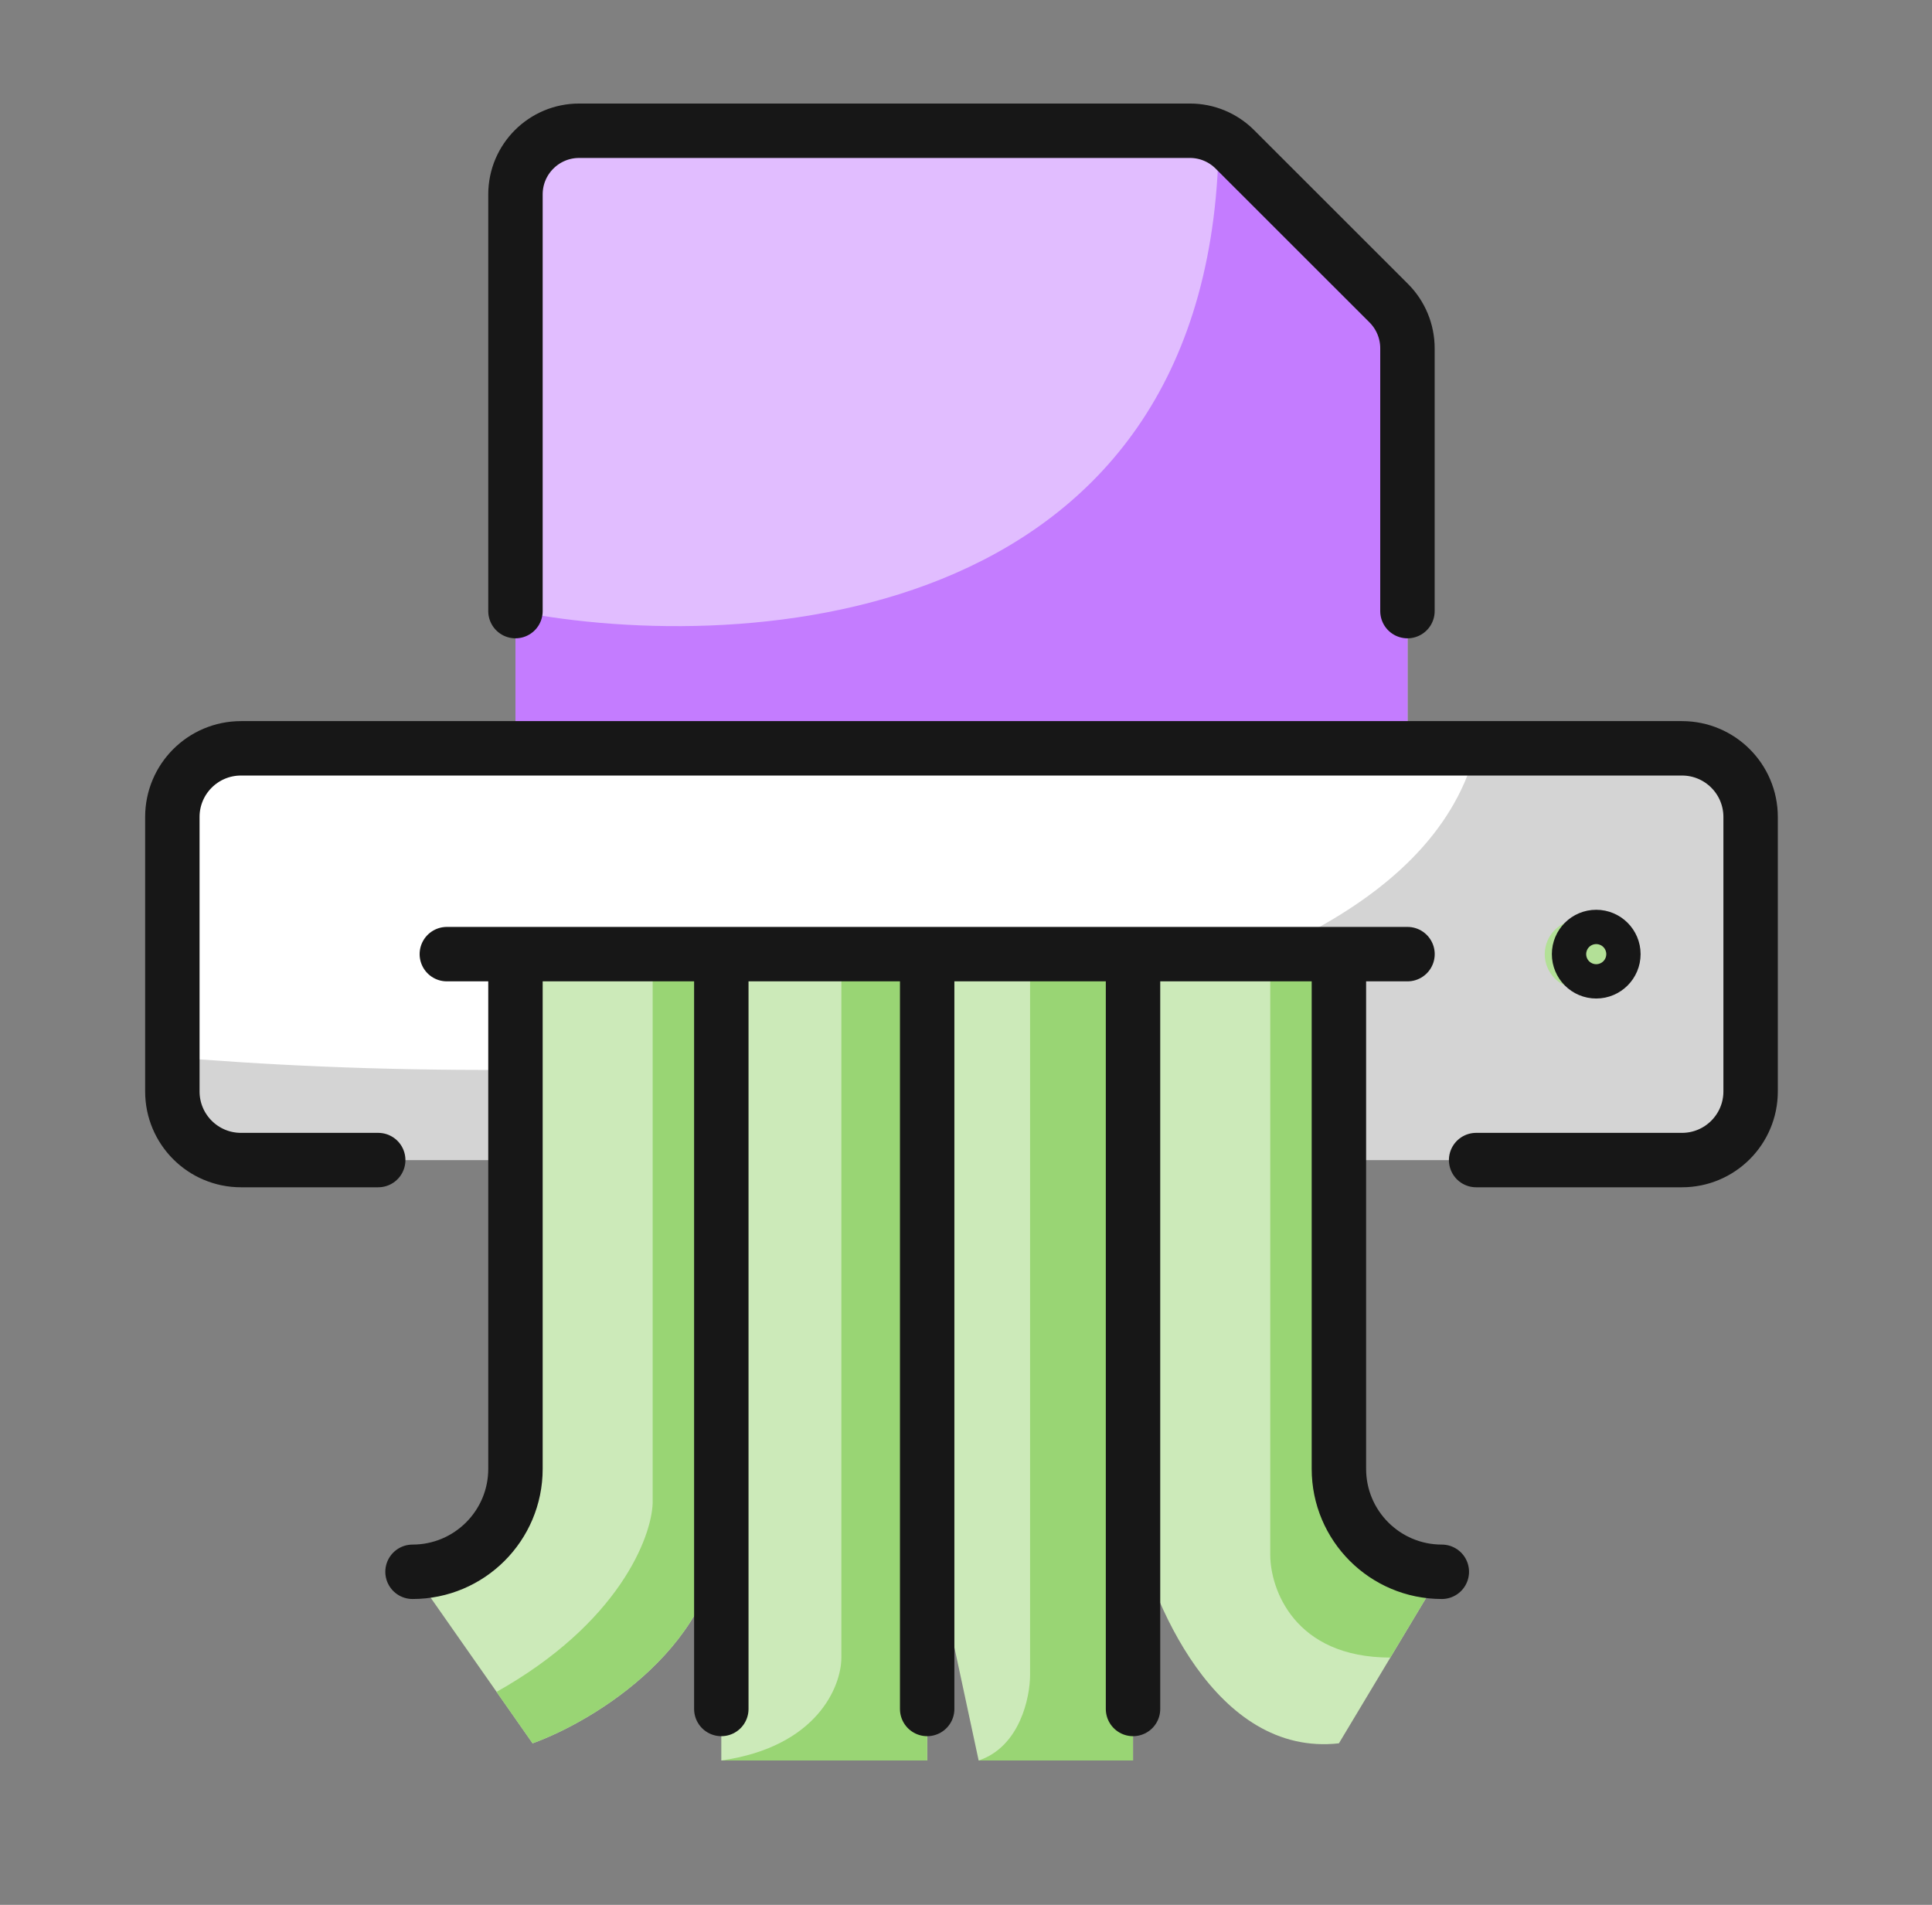 <svg width="71" height="70" viewBox="0 0 71 70" fill="none" xmlns="http://www.w3.org/2000/svg">
<rect x="0" y="0" width="71" height="70" fill="#808080" stroke="none"/>
<rect x="6.334" y="27.5" width="58" height="15.13" rx="1" fill="white"/>
<path d="M64.334 41.63V28.5C64.334 27.948 63.886 27.5 63.334 27.5H55.028C54.569 27.5 54.175 27.817 54.02 28.249C50.056 39.348 22.143 40.053 7.412 38.935C6.828 38.891 6.334 39.351 6.334 39.937V41.63C6.334 42.183 6.782 42.63 7.334 42.63H63.334C63.886 42.63 64.334 42.183 64.334 41.63Z" fill="#D4D4D4"/>
<path d="M18.943 27.5V7.326L20.204 4.805H44.791L51.726 11.739V27.5H18.943Z" fill="#E1BDFF"/>
<path d="M51.726 27.5H18.943V22.457C27.559 24.138 44.791 22.961 44.791 4.805L51.726 11.739V27.5Z" fill="#C47CFF"/>
<circle cx="58.03" cy="35.066" r="1.261" fill="#B3E097"/>
<path d="M49.204 54.609V35.065H18.943V53.978C18.943 55.029 18.186 57.257 15.16 57.761L19.573 64.065C21.885 63.225 26.508 60.409 26.508 55.87V64.696H34.073V55.87L35.965 64.696H41.638V55.87C42.269 58.812 44.664 64.57 49.204 64.065L52.986 57.761C50.465 57.761 49.414 55.66 49.204 54.609Z" fill="#CCEAB9"/>
<path d="M49.202 54.609V35.065H46.681V57.131C46.681 58.392 47.563 60.913 51.094 60.913L52.985 57.761C50.463 57.761 49.413 55.66 49.202 54.609Z" fill="#99D574"/>
<path d="M26.507 55.87C26.507 60.409 21.884 63.225 19.572 64.065L18.248 62.174C22.737 59.652 23.943 56.5 23.985 55.239V35.065H26.507V55.87Z" fill="#99D574"/>
<path d="M34.072 64.696H26.507C30.037 64.192 30.92 61.964 30.92 60.913V35.065H34.072V55.87V64.696Z" fill="#99D574"/>
<path d="M41.637 64.696H35.963C37.476 64.192 37.855 62.384 37.855 61.544V35.065H41.637V55.87V64.696Z" fill="#99D574"/>
<path d="M13.899 42.631H8.856C7.463 42.631 6.334 41.502 6.334 40.109V30.022C6.334 28.629 7.463 27.5 8.856 27.5H61.812C63.205 27.5 64.334 28.629 64.334 30.022V40.109C64.334 41.502 63.205 42.631 61.812 42.631H54.247M16.421 35.063H51.725M26.508 35.063V62.802M34.073 35.063V62.802M41.638 35.063V62.802M18.943 35.066V53.979C18.943 56.068 17.249 57.761 15.16 57.761M49.204 35.066V53.979C49.204 56.068 50.897 57.761 52.986 57.761M18.943 22.457V7.142C18.944 5.85 19.993 4.803 21.285 4.805H43.729C44.35 4.804 44.945 5.051 45.383 5.491L51.037 11.142C51.476 11.581 51.723 12.177 51.723 12.799V22.457M58.66 34.433C59.008 34.433 59.291 34.715 59.291 35.063C59.291 35.411 59.008 35.694 58.66 35.694C58.312 35.694 58.03 35.411 58.03 35.063C58.03 34.715 58.312 34.433 58.66 34.433Z" stroke="#171717" stroke-width="2" stroke-linecap="round" stroke-linejoin="round"/>
</svg>
